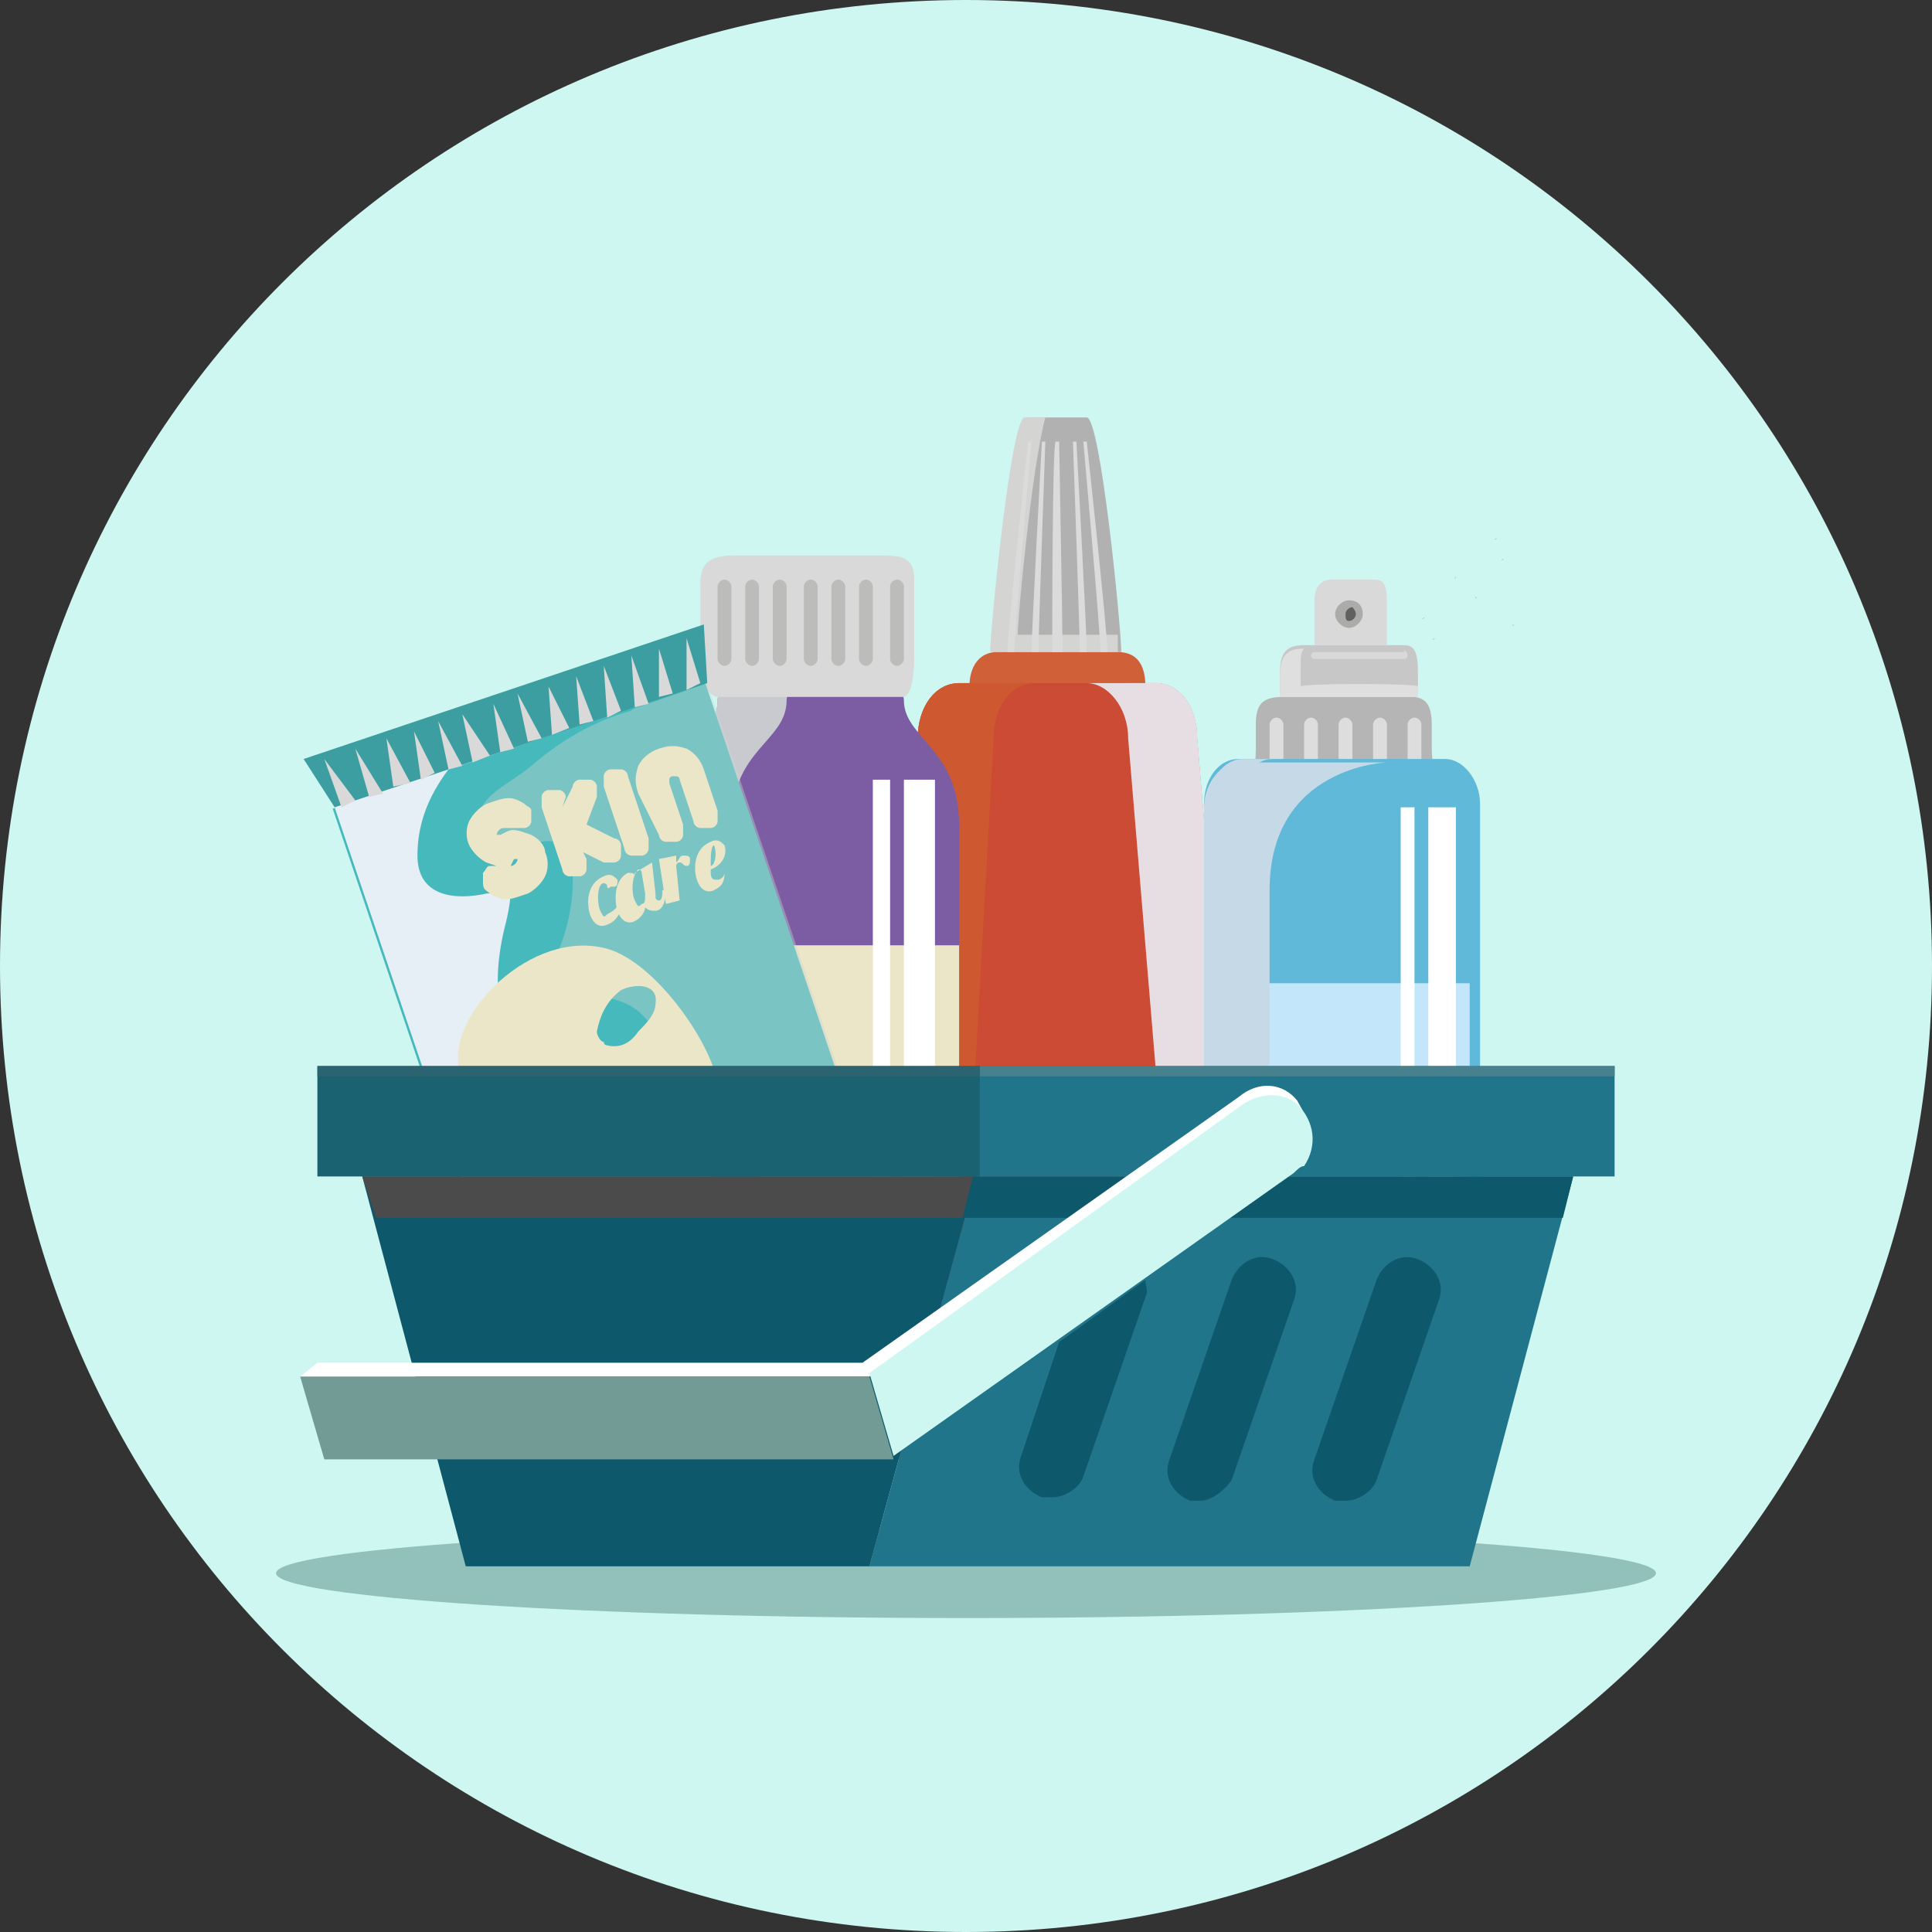 <?xml version="1.0" encoding="utf-8"?>
<!-- Generator: Adobe Illustrator 27.0.1, SVG Export Plug-In . SVG Version: 6.00 Build 0)  -->
<svg version="1.1" id="Layer_1" xmlns="http://www.w3.org/2000/svg" xmlns:xlink="http://www.w3.org/1999/xlink" x="0px" y="0px"
	 viewBox="0 0 56 56" style="enable-background:new 0 0 56 56;" xml:space="preserve">
<rect x="0" y="0" width="56" height="56" fill="#333333" stroke="none"/>
<style type="text/css">
	.st0{fill:#CEF7F2;}
	.st1{fill:#91C1BA;}
	.st2{fill:#CF6037;}
	.st3{fill:#B1B1B1;}
	.st4{fill:#D4D4D3;}
	.st5{fill:#DBDBDB;}
	.st6{fill:#CC4B34;}
	.st7{fill:#CE5830;}
	.st8{fill:#E7DEE3;}
	.st9{fill:#B5B5B5;}
	.st10{fill:#C7C7C7;}
	.st11{fill:#DFDFDF;}
	.st12{fill:#D9D9D9;}
	.st13{fill:#076680;}
	.st14{fill:#DDDDDD;}
	.st15{fill:#61B9D9;}
	.st16{fill:#C3E6FA;}
	.st17{fill:#FFFFFF;}
	.st18{fill:#C5DAE6;}
	.st19{fill:#ABABAA;}
	.st20{fill:#616160;}
	.st21{fill:#A0D1D8;}
	.st22{fill:#5D4579;}
	.st23{fill:#7C5DA3;}
	.st24{fill:#ECE6C9;}
	.st25{fill:#C8CAD0;}
	.st26{fill:#BCBCBB;}
	.st27{fill:#45B9BC;}
	.st28{opacity:0.4;fill:#CBD8CF;enable-background:new    ;}
	.st29{fill:#E6EFF5;}
	.st30{fill:#3C9EA0;}
	.st31{fill-rule:evenodd;clip-rule:evenodd;fill:#21758A;}
	.st32{fill-rule:evenodd;clip-rule:evenodd;fill:#0E586B;}
	.st33{fill:#0E586B;}
	.st34{fill-rule:evenodd;clip-rule:evenodd;fill:#4B4B4B;}
	.st35{fill:#21758A;}
	.st36{fill:#47818E;}
	.st37{fill:#1A6172;}
	.st38{fill:#729B95;}
	.st39{fill:#008E3F;}
	.st40{fill:#2B6370;}
</style>
<path class="st0" d="M28,56c15.5,0,28-12.5,28-28S43.5,0,28,0S0,12.5,0,28S12.5,56,28,56z"/>
<path class="st1" d="M28,46.9c11,0,20-0.6,20-1.3c0-0.7-9-1.3-20-1.3S8,44.9,8,45.6C8,46.3,17,46.9,28,46.9z"/>
<g>
	<path class="st2" d="M28.1,19.9c0-0.6,0.3-1,0.8-1h3.5c0.5,0,0.8,0.3,0.8,1v0.6c0,1-0.6,1.9-1.2,1.9h-2.5c-0.7,0-1.2-0.9-1.2-1.9
		L28.1,19.9L28.1,19.9z"/>
	<path class="st3" d="M28.8,18.9c0-0.6,0.6-6.8,1-6.8s1.3,0,1.7,0s1,6.1,1,6.8H28.8z"/>
	<path class="st4" d="M29.5,18.4c0-0.5,0.4-4.8,0.8-6.3c-0.2,0-0.4,0-0.6,0c-0.4,0-1,6.2-1,6.8h3.7c0-0.1,0-0.3,0-0.5L29.5,18.4
		L29.5,18.4z"/>
	<path class="st5" d="M30.5,18.9c0-0.5,0-6.1,0.1-6.1c0,0,0.1,0,0.1,0s0.1,5.5,0.1,6.1H30.5z"/>
	<path class="st5" d="M31.3,18.9c0-0.5-0.2-6.1-0.2-6.1s0.1,0,0.1,0s0.3,5.5,0.3,6.1H31.3z"/>
	<path class="st5" d="M31.9,18.9c0-0.5-0.5-6.1-0.5-6.1c0,0,0.1,0,0.1,0s0.6,5.5,0.6,6.1H31.9z"/>
	<path class="st5" d="M30.1,18.9c0-0.5,0.2-6.1,0.2-6.1c0,0-0.1,0-0.1,0s-0.3,5.5-0.3,6.1H30.1z"/>
	<path class="st5" d="M29.4,18.9c0-0.5,0.5-6.1,0.5-6.1s-0.1,0-0.1,0s-0.6,5.5-0.6,6.1H29.4z"/>
	<path class="st6" d="M35.2,41c0,0,0.6,1.3,0,1.3s-8.7,0-9.2,0s0.2-1.5,0.2-1.5s0.7-2,2-2H33C34.3,38.9,35.2,41,35.2,41z"/>
	<path class="st6" d="M26.6,21.4c0-0.9,0.5-1.6,1.2-1.6h5.7c0.7,0,1.2,0.7,1.2,1.6l1.5,18c0.1,0.8-0.5,1.6-0.9,1.6h-9.1
		c-0.2,0-0.6-0.7-0.6-1.6L26.6,21.4z"/>
	<path class="st7" d="M26.2,41h2.2c-0.2,0-0.6-0.7-0.6-1.6l1-18c0-0.9,0.5-1.6,1.2-1.6h-2.2c-0.7,0-1.2,0.7-1.2,1.6l-1,18
		C25.5,40.3,26,41,26.2,41z"/>
	<path class="st8" d="M32.7,21.4l1.5,18c0.1,0.8-0.5,1.6-0.9,1.6h2c0.4,0,1-0.8,0.9-1.6l-1.5-18c0-0.9-0.5-1.6-1.2-1.6h-2
		C32.1,19.8,32.7,20.5,32.7,21.4z"/>
	<path class="st8" d="M33.8,21.4l1.5,18c0.1,0.8-0.5,1.6-0.9,1.6h0.9c0.4,0,1-0.8,0.9-1.6l-1.5-18c0-0.9-0.5-1.6-1.2-1.6h-0.9
		C33.3,19.8,33.8,20.5,33.8,21.4z"/>
</g>
<g>
	<path class="st9" d="M41.5,21c0-0.6-0.2-0.8-0.6-0.8h-3.7c-0.6,0-0.8,0.2-0.8,0.8v0.7c0,1-0.4,1.9,0.4,1.9h4.5
		c0.8,0,0.2-0.9,0.2-1.9C41.5,21.7,41.5,21,41.5,21z"/>
	<path class="st10" d="M41.1,20.1v-0.6c0-0.6-0.1-0.8-0.4-0.8h-2.9c-0.5,0-0.7,0.2-0.7,0.8v0.6H41.1z"/>
	<path class="st11" d="M37.7,19.9v-0.6c0-0.2,0-0.4,0.1-0.5h0c-0.5,0-0.7,0.2-0.7,0.8v0.6h4v-0.3C41.1,19.8,37.7,19.8,37.7,19.9z"/>
	<path class="st12" d="M40.2,18.7v-1.3c0-0.6-0.2-0.6-0.4-0.6h-1.2c-0.2,0-0.5,0.1-0.5,0.6v1.3L40.2,18.7L40.2,18.7z"/>
	<path class="st13" d="M42.2,44.5c0,0.5-0.4,0.8-0.8,0.8h-5c-0.5,0-0.8-0.3-0.8-0.8V44c0-0.9,0.6-1.6,1.3-1.6h4
		c0.7,0,1.3,0.7,1.3,1.6V44.5z"/>
	<path class="st14" d="M37.2,22.4c0,0.1-0.1,0.2-0.2,0.2l0,0c-0.1,0-0.2-0.1-0.2-0.2V21c0-0.1,0.1-0.2,0.2-0.2l0,0
		c0.1,0,0.2,0.1,0.2,0.2V22.4z"/>
	<path class="st14" d="M38.2,22.4c0,0.1-0.1,0.2-0.2,0.2l0,0c-0.1,0-0.2-0.1-0.2-0.2V21c0-0.1,0.1-0.2,0.2-0.2l0,0
		c0.1,0,0.2,0.1,0.2,0.2V22.4z"/>
	<path class="st14" d="M39.2,22.4c0,0.1-0.1,0.2-0.2,0.2l0,0c-0.1,0-0.2-0.1-0.2-0.2V21c0-0.1,0.1-0.2,0.2-0.2l0,0
		c0.1,0,0.2,0.1,0.2,0.2V22.4z"/>
	<path class="st14" d="M40.2,22.4c0,0.1-0.1,0.2-0.2,0.2l0,0c-0.1,0-0.2-0.1-0.2-0.2V21c0-0.1,0.1-0.2,0.2-0.2l0,0
		c0.1,0,0.2,0.1,0.2,0.2V22.4z"/>
	<path class="st14" d="M41.2,22.4c0,0.1-0.1,0.2-0.2,0.2l0,0c-0.1,0-0.2-0.1-0.2-0.2V21c0-0.1,0.1-0.2,0.2-0.2l0,0
		c0.1,0,0.2,0.1,0.2,0.2V22.4z"/>
	<path class="st15" d="M42.9,43.3c0,0.7-0.4,1.3-1,1.3h-6c-0.5,0-1-0.6-1-1.3v-20c0-0.7,0.4-1.3,1-1.3h6c0.5,0,1,0.6,1,1.3
		C42.9,23.3,42.9,43.3,42.9,43.3z"/>
	<rect x="35.6" y="28.5" class="st16" width="7" height="11.3"/>
	<rect x="41.4" y="23.4" class="st17" width="0.8" height="20.8"/>
	<rect x="40.6" y="23.4" class="st17" width="0.4" height="20.8"/>
	<path class="st18" d="M37.8,43.8c-0.5,0-1-0.6-1-1.3c0,0,0-15.5,0-16.7c0-3.6,3.4-3.7,3.4-3.7h-4.3c-0.5,0-1,0.6-1,1.3v20
		c0,0.7,0.4,1.3,1,1.3h6c0.4,0,0.8-0.4,0.9-0.9H37.8z"/>
	<path class="st18" d="M35.9,43.3v-20c0-0.7,0.4-1.3,1-1.3h-0.9c-0.5,0-1,0.6-1,1.3v20c0,0.7,0.4,1.3,1,1.3h0.9
		C36.3,44.6,35.9,44,35.9,43.3z"/>
	<path class="st19" d="M39.5,17.8c0,0.2-0.2,0.4-0.4,0.4s-0.4-0.2-0.4-0.4s0.2-0.4,0.4-0.4S39.5,17.5,39.5,17.8z"/>
	<path class="st20" d="M39.3,17.8c0,0.1-0.1,0.2-0.2,0.2S39,17.9,39,17.8s0.1-0.2,0.2-0.2C39.2,17.6,39.3,17.7,39.3,17.8z"/>
	<path class="st12" d="M40.8,19c0,0.1-0.1,0.1-0.1,0.1h-2.6c-0.1,0-0.1-0.1-0.1-0.1l0,0c0-0.1,0.1-0.1,0.1-0.1h2.6
		C40.7,18.8,40.8,18.9,40.8,19L40.8,19z"/>
	<g>
		<g>
			<polygon class="st21" points="39.1,17.8 39.2,17.7 39.2,17.7 39.2,17.7 39.2,17.7 			"/>
			<path class="st21" d="M39.4,17.6l0.2-0.1h0c0,0,0,0,0,0l0,0L39.4,17.6C39.4,17.6,39.4,17.6,39.4,17.6
				C39.4,17.6,39.4,17.6,39.4,17.6z"/>
			<path class="st21" d="M39.7,17.5l0.2-0.1c0,0,0,0,0,0s0,0,0,0l0,0L39.7,17.5C39.7,17.5,39.7,17.5,39.7,17.5
				C39.7,17.5,39.7,17.5,39.7,17.5z"/>
			<path class="st21" d="M40,17.3l0.2-0.1c0,0,0,0,0,0s0,0,0,0l0,0L40,17.3C40,17.3,40,17.3,40,17.3C40,17.3,40,17.3,40,17.3z"/>
			<path class="st21" d="M40.4,17.1l0.2-0.1c0,0,0,0,0,0c0,0,0,0,0,0l0,0L40.4,17.1C40.4,17.2,40.4,17.2,40.4,17.1
				C40.3,17.1,40.3,17.1,40.4,17.1z"/>
			<path class="st21" d="M40.7,17l0.2-0.1c0,0,0,0,0,0c0,0,0,0,0,0l0,0L40.7,17C40.7,17,40.7,17,40.7,17C40.7,17,40.7,17,40.7,17z"
				/>
			<path class="st21" d="M41,16.8l0.2-0.1c0,0,0,0,0,0c0,0,0,0,0,0l0,0L41,16.8C41,16.9,41,16.8,41,16.8C41,16.8,41,16.8,41,16.8z"
				/>
			<path class="st21" d="M41.4,16.6l0.2-0.1c0,0,0,0,0,0c0,0,0,0,0,0l0,0L41.4,16.6C41.4,16.7,41.4,16.7,41.4,16.6
				C41.3,16.6,41.3,16.6,41.4,16.6z"/>
			<path class="st21" d="M41.7,16.5l0.2-0.1c0,0,0,0,0,0s0,0,0,0l0,0L41.7,16.5C41.7,16.5,41.7,16.5,41.7,16.5
				C41.7,16.5,41.7,16.5,41.7,16.5z"/>
			<path class="st21" d="M42,16.3l0.2-0.1c0,0,0,0,0,0c0,0,0,0,0,0L42,16.3C42,16.4,42,16.3,42,16.3C42,16.3,42,16.3,42,16.3
				L42,16.3z"/>
			<path class="st21" d="M42.4,16.1l0.2-0.1c0,0,0,0,0,0c0,0,0,0,0,0L42.4,16.1C42.4,16.2,42.4,16.2,42.4,16.1
				C42.3,16.1,42.3,16.1,42.4,16.1L42.4,16.1z"/>
			<path class="st21" d="M42.7,16l0.2-0.1c0,0,0,0,0,0c0,0,0,0,0,0L42.7,16C42.7,16,42.7,16,42.7,16C42.7,16,42.7,16,42.7,16
				L42.7,16z"/>
			<path class="st21" d="M43,15.8l0.2-0.1c0,0,0,0,0,0c0,0,0,0,0,0L43,15.8C43,15.9,43,15.9,43,15.8C43,15.8,43,15.8,43,15.8
				L43,15.8z"/>
			<path class="st21" d="M43.4,15.6l0.2-0.1c0,0,0,0,0,0c0,0,0,0,0,0L43.4,15.6C43.4,15.7,43.4,15.7,43.4,15.6
				C43.3,15.7,43.3,15.6,43.4,15.6L43.4,15.6z"/>
			<path class="st21" d="M43.7,15.5l0.2-0.1c0,0,0,0,0,0s0,0,0,0L43.7,15.5C43.7,15.5,43.7,15.5,43.7,15.5
				C43.7,15.5,43.7,15.5,43.7,15.5L43.7,15.5z"/>
			<path class="st21" d="M44,15.3l0.2-0.1h0v0L44,15.3C44,15.3,44,15.3,44,15.3C44,15.3,44,15.3,44,15.3L44,15.3z"/>
			<polygon class="st21" points="44.4,15.2 44.5,15.1 44.4,15.2 44.4,15.2 			"/>
		</g>
	</g>
	<g>
		<g>
			<polygon class="st21" points="39.1,17.8 39.2,17.7 39.2,17.7 39.2,17.7 39.2,17.7 			"/>
			<path class="st21" d="M39.4,17.7l0.2-0.1c0,0,0,0,0,0s0,0,0,0l0,0L39.4,17.7C39.4,17.7,39.4,17.7,39.4,17.7
				C39.4,17.7,39.4,17.7,39.4,17.7z"/>
			<path class="st21" d="M39.7,17.5l0.2-0.1c0,0,0,0,0,0s0,0,0,0l0,0L39.7,17.5C39.7,17.6,39.7,17.6,39.7,17.5
				C39.7,17.6,39.7,17.5,39.7,17.5z"/>
			<path class="st21" d="M40.1,17.4l0.2-0.1c0,0,0,0,0,0s0,0,0,0l0,0L40.1,17.4C40.1,17.5,40.1,17.5,40.1,17.4
				C40.1,17.4,40.1,17.4,40.1,17.4z"/>
			<path class="st21" d="M40.4,17.3l0.2-0.1c0,0,0,0,0,0c0,0,0,0,0,0l0,0L40.4,17.3C40.4,17.4,40.4,17.4,40.4,17.3
				C40.4,17.3,40.4,17.3,40.4,17.3z"/>
			<path class="st21" d="M40.8,17.2l0.2-0.1c0,0,0,0,0,0c0,0,0,0,0,0l0,0L40.8,17.2C40.8,17.3,40.8,17.2,40.8,17.2
				C40.8,17.2,40.8,17.2,40.8,17.2z"/>
			<path class="st21" d="M41.1,17.1l0.2-0.1c0,0,0,0,0,0c0,0,0,0,0,0l0,0L41.1,17.1C41.1,17.1,41.1,17.1,41.1,17.1
				C41.1,17.1,41.1,17.1,41.1,17.1z"/>
			<path class="st21" d="M41.5,17l0.2-0.1c0,0,0,0,0,0c0,0,0,0,0,0l0,0L41.5,17C41.5,17,41.5,17,41.5,17C41.4,17,41.5,17,41.5,17z"
				/>
			<path class="st21" d="M41.8,16.8l0.2-0.1c0,0,0,0,0,0c0,0,0,0,0,0l0,0L41.8,16.8C41.8,16.9,41.8,16.9,41.8,16.8
				C41.8,16.9,41.8,16.8,41.8,16.8z"/>
			<path class="st21" d="M42.2,16.7l0.2-0.1c0,0,0,0,0,0c0,0,0,0,0,0L42.2,16.7C42.2,16.8,42.1,16.8,42.2,16.7
				C42.1,16.7,42.2,16.7,42.2,16.7L42.2,16.7z"/>
			<path class="st21" d="M42.5,16.6l0.2-0.1c0,0,0,0,0,0c0,0,0,0,0,0L42.5,16.6C42.5,16.7,42.5,16.7,42.5,16.6
				C42.5,16.6,42.5,16.6,42.5,16.6L42.5,16.6z"/>
			<path class="st21" d="M42.9,16.5l0.2-0.1c0,0,0,0,0,0c0,0,0,0,0,0L42.9,16.5C42.9,16.6,42.9,16.5,42.9,16.5
				C42.8,16.5,42.8,16.5,42.9,16.5L42.9,16.5z"/>
			<path class="st21" d="M43.2,16.4l0.2-0.1c0,0,0,0,0,0c0,0,0,0,0,0L43.2,16.4C43.2,16.4,43.2,16.4,43.2,16.4
				C43.2,16.4,43.2,16.4,43.2,16.4L43.2,16.4z"/>
			<path class="st21" d="M43.6,16.2l0.2-0.1c0,0,0,0,0,0c0,0,0,0,0,0L43.6,16.2C43.6,16.3,43.6,16.3,43.6,16.2
				C43.5,16.3,43.5,16.2,43.6,16.2L43.6,16.2z"/>
			<path class="st21" d="M43.9,16.1l0.2-0.1c0,0,0,0,0,0s0,0,0,0L43.9,16.1C43.9,16.2,43.9,16.2,43.9,16.1
				C43.9,16.1,43.9,16.1,43.9,16.1L43.9,16.1z"/>
			<path class="st21" d="M44.3,16l0.2-0.1h0v0L44.3,16C44.3,16.1,44.3,16.1,44.3,16C44.2,16,44.3,16,44.3,16L44.3,16z"/>
			<polygon class="st21" points="44.6,15.9 44.7,15.9 44.6,15.9 44.6,15.9 			"/>
		</g>
	</g>
	<g>
		<g>
			<polygon class="st21" points="39.1,17.8 39.2,17.8 39.2,17.8 39.2,17.8 39.2,17.8 			"/>
			<path class="st21" d="M39.4,17.7l0.2,0c0,0,0,0,0,0s0,0,0,0l0,0L39.4,17.7C39.4,17.7,39.4,17.7,39.4,17.7L39.4,17.7z"/>
			<path class="st21" d="M39.8,17.7l0.2,0c0,0,0,0,0,0c0,0,0,0,0,0l0,0H39.8C39.8,17.7,39.8,17.7,39.8,17.7
				C39.8,17.7,39.8,17.7,39.8,17.7z"/>
			<path class="st21" d="M40.2,17.6l0.2,0c0,0,0,0,0,0s0,0,0,0l0,0L40.2,17.6C40.1,17.7,40.1,17.7,40.2,17.6
				C40.1,17.6,40.1,17.6,40.2,17.6z"/>
			<path class="st21" d="M40.5,17.6l0.2,0c0,0,0,0,0,0s0,0,0,0l0,0L40.5,17.6C40.5,17.6,40.5,17.6,40.5,17.6
				C40.5,17.6,40.5,17.6,40.5,17.6z"/>
			<path class="st21" d="M40.9,17.5l0.2,0c0,0,0,0,0,0s0,0,0,0l0,0L40.9,17.5C40.9,17.6,40.9,17.6,40.9,17.5
				C40.9,17.5,40.9,17.5,40.9,17.5z"/>
			<path class="st21" d="M41.3,17.5l0.2,0c0,0,0,0,0,0c0,0,0,0,0,0l0,0L41.3,17.5C41.3,17.5,41.3,17.5,41.3,17.5
				C41.2,17.5,41.2,17.5,41.3,17.5z"/>
			<path class="st21" d="M41.6,17.4l0.2,0c0,0,0,0,0,0c0,0,0,0,0,0l0,0L41.6,17.4C41.6,17.5,41.6,17.5,41.6,17.4
				C41.6,17.4,41.6,17.4,41.6,17.4z"/>
			<path class="st21" d="M42,17.4l0.2,0c0,0,0,0,0,0s0,0,0,0l0,0L42,17.4C42,17.4,42,17.4,42,17.4C42,17.4,42,17.4,42,17.4z"/>
			<path class="st21" d="M42.4,17.3l0.2,0c0,0,0,0,0,0s0,0,0,0L42.4,17.3C42.4,17.4,42.4,17.4,42.4,17.3
				C42.3,17.3,42.4,17.3,42.4,17.3L42.4,17.3z"/>
			<path class="st21" d="M42.8,17.3l0.2,0c0,0,0,0,0,0c0,0,0,0,0,0L42.8,17.3C42.8,17.4,42.7,17.3,42.8,17.3
				C42.7,17.3,42.7,17.3,42.8,17.3L42.8,17.3z"/>
			<path class="st21" d="M43.1,17.2l0.2,0c0,0,0,0,0,0s0,0,0,0L43.1,17.2C43.1,17.3,43.1,17.3,43.1,17.2
				C43.1,17.2,43.1,17.2,43.1,17.2L43.1,17.2z"/>
			<path class="st21" d="M43.5,17.2l0.2,0c0,0,0,0,0,0s0,0,0,0L43.5,17.2C43.5,17.2,43.5,17.2,43.5,17.2
				C43.5,17.2,43.5,17.2,43.5,17.2L43.5,17.2z"/>
			<path class="st21" d="M43.9,17.1l0.2,0c0,0,0,0,0,0s0,0,0,0L43.9,17.1C43.9,17.2,43.9,17.2,43.9,17.1
				C43.8,17.2,43.9,17.1,43.9,17.1L43.9,17.1z"/>
			<path class="st21" d="M44.2,17.1l0.2,0c0,0,0,0,0,0s0,0,0,0L44.2,17.1C44.2,17.2,44.2,17.1,44.2,17.1
				C44.2,17.1,44.2,17.1,44.2,17.1L44.2,17.1z"/>
			<path class="st21" d="M44.6,17l0.2,0c0,0,0,0,0,0c0,0,0,0,0,0L44.6,17C44.6,17.1,44.6,17.1,44.6,17C44.6,17.1,44.6,17.1,44.6,17
				L44.6,17z"/>
			<path class="st21" d="M45,17l0.2,0c0,0,0,0,0,0c0,0,0,0,0,0H45C45,17,45,17,45,17C45,17,45,17,45,17L45,17z"/>
			<polygon class="st21" points="45.4,17 45.5,17 45.4,17 45.4,17 			"/>
		</g>
	</g>
	<g>
		<g>
			<polygon class="st21" points="39.1,17.8 39.2,17.8 39.2,17.8 39.2,17.8 39.2,17.8 			"/>
			<path class="st21" d="M39.4,17.9l0.2,0c0,0,0,0,0,0c0,0,0,0,0,0l0,0L39.4,17.9C39.4,17.9,39.4,17.9,39.4,17.9
				C39.4,17.9,39.4,17.9,39.4,17.9z"/>
			<path class="st21" d="M39.8,18l0.2,0c0,0,0,0,0,0c0,0,0,0,0,0l0,0L39.8,18C39.7,18,39.7,18,39.8,18C39.8,18,39.8,18,39.8,18z"/>
			<path class="st21" d="M40.1,18.1l0.2,0c0,0,0,0,0,0s0,0,0,0l0,0L40.1,18.1C40.1,18.1,40.1,18.1,40.1,18.1
				C40.1,18.1,40.1,18.1,40.1,18.1z"/>
			<path class="st21" d="M40.5,18.2l0.2,0c0,0,0,0,0,0s0,0,0,0l0,0L40.5,18.2C40.5,18.2,40.5,18.2,40.5,18.2
				C40.5,18.2,40.5,18.2,40.5,18.2z"/>
			<path class="st21" d="M40.9,18.3l0.2,0.1c0,0,0,0,0,0c0,0,0,0,0,0l0,0L40.9,18.3C40.8,18.3,40.8,18.3,40.9,18.3
				C40.8,18.3,40.8,18.3,40.9,18.3z"/>
			<path class="st21" d="M41.2,18.4l0.2,0.1c0,0,0,0,0,0s0,0,0,0l0,0L41.2,18.4C41.2,18.4,41.2,18.4,41.2,18.4
				C41.2,18.4,41.2,18.4,41.2,18.4z"/>
			<path class="st21" d="M41.6,18.5l0.2,0.1c0,0,0,0,0,0s0,0,0,0l0,0L41.6,18.5C41.5,18.6,41.5,18.5,41.6,18.5
				C41.5,18.5,41.6,18.5,41.6,18.5z"/>
			<path class="st21" d="M42,18.6l0.2,0.1c0,0,0,0,0,0s0,0,0,0l0,0L42,18.6C41.9,18.7,41.9,18.7,42,18.6
				C41.9,18.6,41.9,18.6,42,18.6z"/>
			<path class="st21" d="M42.3,18.7l0.2,0.1c0,0,0,0,0,0s0,0,0,0L42.3,18.7C42.3,18.8,42.3,18.8,42.3,18.7
				C42.3,18.7,42.3,18.7,42.3,18.7L42.3,18.7z"/>
			<path class="st21" d="M42.7,18.8l0.2,0.1c0,0,0,0,0,0s0,0,0,0L42.7,18.8C42.6,18.9,42.6,18.9,42.7,18.8
				C42.6,18.8,42.7,18.8,42.7,18.8L42.7,18.8z"/>
			<path class="st21" d="M43,19l0.2,0.1c0,0,0,0,0,0s0,0,0,0L43,19C43,19,43,19,43,19C43,19,43,18.9,43,19L43,19z"/>
			<path class="st21" d="M43.4,19.1l0.2,0.1c0,0,0,0,0,0s0,0,0,0L43.4,19.1C43.4,19.1,43.4,19.1,43.4,19.1
				C43.4,19.1,43.4,19.1,43.4,19.1C43.4,19.1,43.4,19.1,43.4,19.1z"/>
			<path class="st21" d="M43.8,19.2l0.2,0.1c0,0,0,0,0,0c0,0,0,0,0,0L43.8,19.2C43.7,19.2,43.7,19.2,43.8,19.2
				C43.7,19.2,43.7,19.2,43.8,19.2L43.8,19.2z"/>
			<path class="st21" d="M44.1,19.3l0.2,0.1c0,0,0,0,0,0s0,0,0,0L44.1,19.3C44.1,19.3,44.1,19.3,44.1,19.3
				C44.1,19.3,44.1,19.3,44.1,19.3L44.1,19.3z"/>
			<path class="st21" d="M44.5,19.4l0.2,0.1c0,0,0,0,0,0c0,0,0,0,0,0L44.5,19.4C44.5,19.4,44.5,19.4,44.5,19.4
				C44.5,19.4,44.5,19.4,44.5,19.4L44.5,19.4z"/>
			<polygon class="st21" points="44.8,19.5 44.9,19.6 44.8,19.5 44.8,19.5 			"/>
		</g>
	</g>
	<g>
		<g>
			<polygon class="st21" points="39.1,17.8 39.2,17.8 39.2,17.8 39.2,17.8 39.2,17.8 			"/>
			<path class="st21" d="M39.4,17.8l0.2,0c0,0,0,0,0,0c0,0,0,0,0,0l0,0L39.4,17.8C39.4,17.8,39.4,17.8,39.4,17.8
				C39.4,17.8,39.4,17.8,39.4,17.8z"/>
			<path class="st21" d="M39.8,17.8l0.2,0c0,0,0,0,0,0s0,0,0,0l0,0L39.8,17.8C39.8,17.8,39.8,17.8,39.8,17.8
				C39.8,17.8,39.8,17.8,39.8,17.8z"/>
			<path class="st21" d="M40.2,17.8l0.2,0c0,0,0,0,0,0c0,0,0,0,0,0l0,0L40.2,17.8C40.1,17.9,40.1,17.9,40.2,17.8
				C40.1,17.8,40.1,17.8,40.2,17.8z"/>
			<path class="st21" d="M40.5,17.9l0.2,0c0,0,0,0,0,0s0,0,0,0l0,0L40.5,17.9C40.5,17.9,40.5,17.9,40.5,17.9
				C40.5,17.9,40.5,17.9,40.5,17.9z"/>
			<path class="st21" d="M40.9,17.9l0.2,0c0,0,0,0,0,0c0,0,0,0,0,0l0,0L40.9,17.9C40.9,17.9,40.9,17.9,40.9,17.9
				C40.9,17.9,40.9,17.9,40.9,17.9z"/>
			<path class="st21" d="M41.3,17.9l0.2,0c0,0,0,0,0,0c0,0,0,0,0,0l0,0L41.3,17.9C41.2,18,41.2,17.9,41.3,17.9
				C41.2,17.9,41.2,17.9,41.3,17.9z"/>
			<path class="st21" d="M41.6,17.9l0.2,0c0,0,0,0,0,0s0,0,0,0l0,0L41.6,17.9C41.6,18,41.6,18,41.6,17.9
				C41.6,17.9,41.6,17.9,41.6,17.9z"/>
			<path class="st21" d="M42,18l0.2,0c0,0,0,0,0,0s0,0,0,0L42,18C42,18,42,18,42,18C42,18,42,18,42,18L42,18z"/>
			<path class="st21" d="M42.4,18l0.2,0c0,0,0,0,0,0c0,0,0,0,0,0L42.4,18C42.4,18.1,42.4,18,42.4,18C42.3,18,42.4,18,42.4,18
				L42.4,18z"/>
			<path class="st21" d="M42.8,18l0.2,0c0,0,0,0,0,0c0,0,0,0,0,0L42.8,18C42.7,18.1,42.7,18.1,42.8,18C42.7,18,42.7,18,42.8,18
				L42.8,18z"/>
			<path class="st21" d="M43.1,18l0.2,0c0,0,0,0,0,0c0,0,0,0,0,0L43.1,18C43.1,18.1,43.1,18.1,43.1,18C43.1,18,43.1,18,43.1,18
				L43.1,18z"/>
			<path class="st21" d="M43.5,18.1l0.2,0c0,0,0,0,0,0s0,0,0,0L43.5,18.1C43.5,18.1,43.5,18.1,43.5,18.1
				C43.5,18.1,43.5,18.1,43.5,18.1C43.5,18.1,43.5,18.1,43.5,18.1z"/>
			<path class="st21" d="M43.9,18.1l0.2,0c0,0,0,0,0,0c0,0,0,0,0,0L43.9,18.1C43.8,18.2,43.8,18.1,43.9,18.1
				C43.8,18.1,43.9,18.1,43.9,18.1L43.9,18.1z"/>
			<path class="st21" d="M44.2,18.1l0.2,0c0,0,0,0,0,0c0,0,0,0,0,0L44.2,18.1C44.2,18.2,44.2,18.2,44.2,18.1
				C44.2,18.1,44.2,18.1,44.2,18.1L44.2,18.1z"/>
			<polygon class="st21" points="44.6,18.2 44.7,18.2 44.6,18.2 44.6,18.2 			"/>
		</g>
	</g>
</g>
<g>
	<path class="st22" d="M27.3,41.1c0,0.5-0.4,0.8-0.9,0.8h-5.8c-0.6,0-0.9-0.3-0.9-0.8v-0.4c0-0.8,0.7-1.5,1.5-1.5h4.6
		c0.8,0,1.5,0.7,1.5,1.5V41.1z"/>
	<path class="st23" d="M27.9,40c0,0.7-0.5,1.2-1.1,1.2h-6.5c-0.6,0-1.1-0.6-1.1-1.2V23.9c0-2.2,1.6-2.4,1.6-3.6c0-1.2,5.4-1.1,5.4,0
		s1.6,1.4,1.6,3.6V40z"/>
	<rect x="22.2" y="27.4" class="st24" width="5.6" height="8.5"/>
	<path class="st25" d="M21.2,40V23.9c0-2.2,1.6-2.4,1.6-3.6c0-0.4,0.7-0.7,1.6-0.8c-1.6-0.2-3.6,0.1-3.6,0.8c0,1.2-1.6,1.4-1.6,3.6
		V40c0,0.7,0.5,1.2,1.1,1.2h2C21.7,41.2,21.2,40.7,21.2,40z"/>
	<path class="st25" d="M20.2,40V23.9c0-2.2,1.6-2.4,1.6-3.6c0-0.5,1-0.8,2.1-0.9c-1.5-0.1-3.1,0.2-3.1,0.9c0,1.2-1.6,1.4-1.6,3.6V40
		c0,0.7,0.5,1.2,1.1,1.2h1C20.7,41.2,20.2,40.7,20.2,40z"/>
	<path class="st12" d="M26.5,16.8c0-0.6-0.3-0.7-0.9-0.7h-4.3c-0.7,0-1,0.2-1,0.8v2.1c0,1.2,0.5,1.2,0.5,1.2h5.4c0,0,0.3,0,0.3-1.2
		C26.5,19.1,26.5,16.8,26.5,16.8z"/>
	<path class="st26" d="M21.2,19.1c0,0.1-0.1,0.2-0.2,0.2l0,0c-0.1,0-0.2-0.1-0.2-0.2v-2.1c0-0.1,0.1-0.2,0.2-0.2l0,0
		c0.1,0,0.2,0.1,0.2,0.2V19.1z"/>
	<path class="st26" d="M22,19.1c0,0.1-0.1,0.2-0.2,0.2l0,0c-0.1,0-0.2-0.1-0.2-0.2v-2.1c0-0.1,0.1-0.2,0.2-0.2l0,0
		c0.1,0,0.2,0.1,0.2,0.2V19.1z"/>
	<path class="st26" d="M22.8,19.1c0,0.1-0.1,0.2-0.2,0.2l0,0c-0.1,0-0.2-0.1-0.2-0.2v-2.1c0-0.1,0.1-0.2,0.2-0.2l0,0
		c0.1,0,0.2,0.1,0.2,0.2V19.1z"/>
	<path class="st26" d="M23.7,19.1c0,0.1-0.1,0.2-0.2,0.2l0,0c-0.1,0-0.2-0.1-0.2-0.2v-2.1c0-0.1,0.1-0.2,0.2-0.2l0,0
		c0.1,0,0.2,0.1,0.2,0.2V19.1z"/>
	<path class="st26" d="M24.5,19.1c0,0.1-0.1,0.2-0.2,0.2l0,0c-0.1,0-0.2-0.1-0.2-0.2v-2.1c0-0.1,0.1-0.2,0.2-0.2l0,0
		c0.1,0,0.2,0.1,0.2,0.2V19.1z"/>
	<path class="st26" d="M25.3,19.1c0,0.1-0.1,0.2-0.2,0.2l0,0c-0.1,0-0.2-0.1-0.2-0.2v-2.1c0-0.1,0.1-0.2,0.2-0.2l0,0
		c0.1,0,0.2,0.1,0.2,0.2V19.1z"/>
	<path class="st26" d="M26.2,19.1c0,0.1-0.1,0.2-0.2,0.2l0,0c-0.1,0-0.2-0.1-0.2-0.2v-2.1c0-0.1,0.1-0.2,0.2-0.2l0,0
		c0.1,0,0.2,0.1,0.2,0.2V19.1z"/>
	<rect x="26.2" y="22.6" class="st17" width="0.9" height="18.2"/>
	<rect x="25.3" y="22.6" class="st17" width="0.5" height="18.2"/>
</g>
<g>
	
		<rect x="11.8" y="21.2" transform="matrix(0.947 -0.32 0.32 0.947 -8.315 7.14)" class="st27" width="11.4" height="15.3"/>
	<path class="st28" d="M18.3,20.6c-1.1,0.3-2.1,0.9-2.9,1.6c-0.6,0.5-1.2,0.7-1.5,1.3c-0.1,0.2,0.4,1.2,1.8,0.9
		c1.4-0.3,0.9,2.6,0.3,3.5c-0.4,0.7,0.4,1,0.6,1c0.6-0.1,1.5,0,2,0.5c1.2,1.1-1.1,1.9-0.4,2.7s1.3-0.7,2-0.5c0.4,0.1,0,1.2,1.1,1.2
		c1.1,0,0.9-1,1.5-1.4c0.5-0.4,1-0.4,1.5-0.4l-3.8-11.2l-2,0.7C18.5,20.5,18.4,20.5,18.3,20.6z"/>
	<path class="st29" d="M23.9,32.4c-0.5,0.2-0.9,0.9-1.3,1.3c-0.5,0.4-1,0.7-1.7,0.5c-0.4-0.1-0.9-0.4-1-0.8s0-0.6-0.4-0.4
		c-0.6,0.3-1.1,0.9-1.8,1.1c-1.5,0.5-1.9-1-1.4-2.1c0.3-0.6,0.9-1,1.2-1.5c0,0-0.1,0-0.2-0.1c0,0-0.1,0-0.1,0c-0.1,0-0.3,0-0.4,0
		c-0.3,0-0.5,0.1-0.8,0.1c-1.8-0.1-1.7-2.2-1.4-3.5c0.1-0.4,0.2-0.8,0.2-1.2c-0.2,0-0.5,0.1-0.7,0.1c-0.9,0.2-2,0.1-2-1.1
		c0-0.9,0.3-1.7,0.9-2.5l-3.3,1.1l4.9,14.5l10.8-3.7l-0.6-1.7C24.6,32.5,24.2,32.3,23.9,32.4z"/>
	<polygon class="st30" points="20.4,18.1 8.8,22 9.7,23.4 20.5,19.8 	"/>
	<polygon class="st30" points="25.4,34.3 14.6,37.9 14.7,39.6 26.2,35.8 	"/>
	<path class="st24" d="M17.6,27.5c-2.2-0.6-4.6,1.9-4.3,3.4c0.1,0.7,0.5,1.2,0.9,1.7c0.6,0.7,1.2,2,2.7,2.2c0.9,0.2,2.2,0.3,3-0.4
		c0.8-0.7,1-1.8,0.9-3C20.6,30.2,19,27.9,17.6,27.5z M15.7,32.5c-0.3,0.2-0.7,0.3-1,0.2c-0.1,0-0.2-0.2-0.2-0.3c0-0.1-0.1-0.1,0-0.2
		c0.1-0.4,0.4-0.7,0.8-0.9c0.3-0.1,0.7-0.2,1,0.1C16.4,31.8,16,32.3,15.7,32.5z M19.8,32.7c-0.2,0.4-0.2,0.8-0.6,1
		c-0.3,0.2-0.8,0.4-1.2,0.3s-0.5-0.5-0.1-0.7c0.1-0.1,0.5-0.5,0.6-0.6c0.2-0.2,0.5-0.2,0.6-0.4C19.3,31.9,20,32.2,19.8,32.7z
		 M19,29.1c0,0.3-0.3,0.6-0.5,0.8c-0.2,0.3-0.5,0.5-0.9,0.4c0,0-0.1,0-0.1-0.1c-0.1,0-0.2-0.2-0.2-0.3c0.1-0.5,0.3-0.9,0.7-1.2
		C18.4,28.5,19.1,28.5,19,29.1z"/>
	<g>
		<polygon class="st12" points="15.3,39.2 14.8,37.8 15.3,37.7 		"/>
		<polygon class="st12" points="16.1,38.9 15.6,37.6 16,37.5 		"/>
		<polygon class="st12" points="16.8,38.7 16.4,37.3 16.8,37.2 		"/>
		<polygon class="st12" points="17.6,38.4 17.1,37.1 17.6,36.9 		"/>
		<polygon class="st12" points="18.5,38.1 17.9,36.8 18.3,36.7 		"/>
		<polygon class="st12" points="19.3,37.8 18.7,36.5 19.1,36.4 		"/>
		<polygon class="st12" points="20.1,37.6 19.5,36.3 19.9,36.2 		"/>
		<polygon class="st12" points="20.9,37.3 20.2,36 20.6,35.9 		"/>
		<polygon class="st12" points="21.8,37 21,35.8 21.4,35.6 		"/>
		<polygon class="st12" points="22.4,36.8 21.8,35.5 22.2,35.4 		"/>
		<polygon class="st12" points="23.2,36.5 22.5,35.2 22.9,35.1 		"/>
		<polygon class="st12" points="24,36.3 23.3,35 23.7,34.8 		"/>
		<polygon class="st12" points="24.9,36 24.1,34.7 24.5,34.6 		"/>
		<polygon class="st12" points="25.7,35.7 24.8,34.5 25.2,34.3 		"/>
	</g>
	<g>
		<polygon class="st12" points="19.9,18.5 20.3,19.8 19.9,20 		"/>
		<polygon class="st12" points="19.1,18.8 19.5,20.1 19.1,20.2 		"/>
		<polygon class="st12" points="18.3,19 18.8,20.4 18.4,20.5 		"/>
		<polygon class="st12" points="17.5,19.3 18,20.6 17.6,20.8 		"/>
		<polygon class="st12" points="16.7,19.6 17.2,20.9 16.8,21 		"/>
		<polygon class="st12" points="15.9,19.9 16.5,21.1 16,21.3 		"/>
		<polygon class="st12" points="15,20.1 15.7,21.4 15.3,21.5 		"/>
		<polygon class="st12" points="14.3,20.4 14.9,21.7 14.5,21.8 		"/>
		<polygon class="st12" points="13.4,20.7 14.2,21.9 13.7,22.1 		"/>
		<polygon class="st12" points="12.7,20.9 13.4,22.2 13,22.3 		"/>
		<polygon class="st12" points="12,21.2 12.6,22.4 12.2,22.6 		"/>
		<polygon class="st12" points="11.2,21.4 11.9,22.7 11.4,22.8 		"/>
		<polygon class="st12" points="10.3,21.7 11.1,23 10.7,23.1 		"/>
		<polygon class="st12" points="9.4,22 10.3,23.2 9.9,23.4 		"/>
	</g>
	<g>
		<g>
			<path class="st24" d="M14.8,25.1c-0.2,0.1-0.4,0-0.7-0.1c-0.2-0.1-0.4-0.3-0.5-0.5c-0.1-0.2-0.1-0.5,0-0.7
				c0.1-0.2,0.3-0.4,0.5-0.5l0.3-0.1c0.3-0.1,0.5-0.1,0.8,0.1c0.1,0.1,0.2,0.1,0.2,0.2c0,0.1,0,0.2,0,0.3s-0.1,0.2-0.2,0.2
				c-0.1,0-0.2,0-0.3,0s-0.2,0-0.3,0c-0.1,0-0.2,0.1-0.2,0.2c0,0,0,0,0.1,0l0.2-0.1c0.2-0.1,0.4,0,0.7,0.1c0.2,0.1,0.4,0.3,0.4,0.5
				c0.1,0.2,0.1,0.5,0,0.7c-0.1,0.2-0.3,0.4-0.5,0.5L15,26c-0.3,0.1-0.5,0.1-0.8-0.1c-0.1-0.1-0.2-0.1-0.2-0.3s0-0.2,0-0.3
				c0.1-0.1,0.1-0.2,0.2-0.2c0.1,0,0.2,0,0.3,0s0.2,0,0.3,0c0.1,0,0.2-0.1,0.2-0.2c0,0,0,0-0.1,0L14.8,25.1z"/>
			<path class="st24" d="M16.3,23.4l0.3-0.6c0-0.1,0.1-0.2,0.2-0.2c0.1,0,0.2,0,0.3,0c0.1,0,0.2,0.1,0.2,0.2c0,0.1,0,0.2,0,0.3
				L17,23.9l0.8,0.4c0.1,0,0.2,0.1,0.2,0.2c0,0.1,0,0.2,0,0.3c0,0.1-0.1,0.2-0.2,0.2c-0.1,0-0.2,0-0.3,0l-0.6-0.3l0.1,0.2
				c0,0.1,0,0.2,0,0.3c0,0.1-0.1,0.2-0.2,0.2c-0.1,0-0.2,0-0.3,0c-0.1,0-0.2-0.1-0.2-0.2l-0.6-1.8c0-0.1,0-0.2,0-0.3
				s0.1-0.2,0.2-0.2c0.1,0,0.2,0,0.3,0c0.1,0,0.2,0.1,0.2,0.2L16.3,23.4z"/>
			<path class="st24" d="M18.8,24.3c0,0.1,0,0.2,0,0.3c0,0.1-0.1,0.2-0.2,0.2c-0.1,0-0.2,0-0.3,0c-0.1,0-0.2-0.1-0.2-0.2l-0.6-1.8
				c0-0.1,0-0.2,0-0.3c0-0.1,0.1-0.2,0.2-0.2c0.1,0,0.2,0,0.3,0c0.1,0,0.2,0.1,0.2,0.2L18.8,24.3z"/>
			<path class="st24" d="M18.5,23c-0.1-0.3-0.1-0.5,0-0.8c0.1-0.2,0.3-0.4,0.6-0.5s0.5-0.1,0.8,0c0.2,0.1,0.4,0.3,0.5,0.6l0.4,1.2
				c0,0.1,0,0.2,0,0.3c0,0.1-0.1,0.2-0.2,0.2c-0.1,0-0.2,0-0.3,0c-0.1,0-0.2-0.1-0.2-0.2l-0.4-1.2c0,0,0-0.1-0.1-0.1
				c0,0-0.1,0-0.1,0s-0.1,0-0.1,0.1c0,0,0,0.1,0,0.1l0.4,1.2c0,0.1,0,0.2,0,0.3c0,0.1-0.1,0.2-0.2,0.2c-0.1,0-0.2,0-0.3,0
				c-0.1,0-0.2-0.1-0.2-0.2L18.5,23z"/>
		</g>
		<g>
			<path class="st24" d="M17.6,25.7c0-0.1-0.1-0.1-0.1-0.1c-0.2,0-0.2,0.6-0.1,0.8c0.1,0.2,0.1,0.2,0.2,0.1c0.2-0.1,0.3-0.2,0.4-0.4
				l0.1,0c-0.1,0.3-0.2,0.6-0.5,0.7c-0.2,0.1-0.4,0-0.5-0.3c-0.1-0.3-0.1-0.9,0.4-1.1c0.2-0.1,0.3,0,0.4,0.1c0,0.1,0,0.2-0.1,0.2
				c0,0-0.1,0-0.1,0C17.6,25.8,17.6,25.7,17.6,25.7z"/>
			<path class="st24" d="M18.9,25l0.1,0.9c0,0,0,0.1,0,0.1c0,0.1,0.1,0.1,0.1,0.1c0.1,0,0.1-0.2,0.1-0.3l0.1,0
				c0,0.5-0.2,0.6-0.3,0.6c-0.1,0-0.2,0-0.3-0.1c0,0.1-0.1,0.3-0.3,0.4c-0.2,0.1-0.4,0-0.5-0.3c-0.1-0.3-0.1-0.9,0.3-1.1
				c0.1,0,0.2,0,0.2,0.1l0,0l0-0.1L18.9,25z M18.4,26.1c0.1,0.2,0.1,0.2,0.2,0.1c0.1,0,0.1-0.1,0.1-0.3l-0.1-0.6c0,0,0-0.1-0.1-0.1
				C18.3,25.4,18.3,25.9,18.4,26.1z"/>
			<path class="st24" d="M19.6,24.8l0,0.2c0.1-0.1,0.1-0.2,0.2-0.2c0.1,0,0.2,0,0.2,0.1c0,0.1,0,0.2-0.1,0.2c-0.1,0-0.1-0.1-0.2-0.1
				c-0.1,0-0.1,0.1-0.1,0.1l0.1,1l-0.4,0.1l-0.2-1.3L19.6,24.8z"/>
			<path class="st24" d="M20.8,25.5c0.1,0,0.2-0.1,0.2-0.2c0,0.3-0.1,0.4-0.3,0.5c-0.2,0.1-0.4,0-0.5-0.3s-0.1-0.9,0.4-1.1
				c0.2-0.1,0.3,0,0.4,0.1c0.1,0.3-0.1,0.6-0.4,0.7c0,0,0,0,0,0.1C20.6,25.5,20.7,25.5,20.8,25.5z M20.7,24.5
				c-0.1,0-0.1,0.4-0.1,0.6C20.7,25.1,20.8,24.8,20.7,24.5C20.7,24.5,20.7,24.5,20.7,24.5z"/>
		</g>
	</g>
	<path class="st31" d="M28.3,34.1l-3.1,11.3h17.4l3-11.3H28.3z"/>
	<path class="st32" d="M27.9,35.3h17.4l0.3-1.2H28.2L27.9,35.3z"/>
</g>
<path class="st33" d="M39,43.5c-0.1,0-0.2,0-0.3,0c-0.5-0.2-0.8-0.7-0.6-1.2l1.8-5.2c0.2-0.5,0.7-0.8,1.2-0.6s0.8,0.7,0.6,1.2
	l-1.8,5.2C39.8,43.2,39.4,43.5,39,43.5z"/>
<path class="st33" d="M34.8,43.5c-0.1,0-0.2,0-0.3,0c-0.5-0.2-0.8-0.7-0.6-1.2l1.8-5.2c0.2-0.5,0.7-0.8,1.2-0.6s0.8,0.7,0.6,1.2
	l-1.8,5.2C35.5,43.2,35.1,43.5,34.8,43.5z"/>
<path class="st33" d="M30.7,38.9l-1.1,3.3c-0.2,0.5,0.1,1,0.6,1.2c0.1,0,0.2,0,0.3,0c0.4,0,0.8-0.3,0.9-0.6l1.8-5.2
	c0.1-0.2,0-0.3,0-0.5L30.7,38.9z"/>
<path class="st32" d="M10.5,34.1l3,11.3h11.7l3.1-11.3H10.5z"/>
<path class="st34" d="M27.9,35.3l0.3-1.2H10.5l0.4,1.2H27.9z"/>
<path class="st35" d="M46.8,30.9H28.4v3.2h18.4V30.9z"/>
<path class="st36" d="M46.8,30.9H28.4v0.3h18.4V30.9z"/>
<path class="st37" d="M28.4,30.9H9.2v3.2h19.2C28.4,34.1,28.4,30.9,28.4,30.9z"/>
<path class="st17" d="M35.9,32.2c0.5-0.4,1.2-0.6,1.7-0.1c0.1,0.1,0.2,0.2,0.2,0.3c0-0.2-0.1-0.3-0.2-0.5c-0.4-0.5-1.1-0.6-1.7-0.1
	L25,39.5H9.2l-0.5,0.4h16.5L35.9,32.2z"/>
<path class="st0" d="M37.6,32c-0.5-0.4-1.2-0.3-1.7,0.1l-10.7,7.7l0.7,2.4L37.5,34c0.1-0.1,0.2-0.2,0.3-0.2
	C38.2,33.2,38.1,32.5,37.6,32z"/>
<path class="st38" d="M25.2,39.9H8.7l0.7,2.4h16.2h0.3L25.2,39.9z"/>
<path class="st39" d="M36.6,21.6l0.2,0.1L36.6,21.6z"/>
<path class="st40" d="M28.4,30.9H9.2v0.3h19.2C28.4,31.2,28.4,30.9,28.4,30.9z"/>
</svg>
